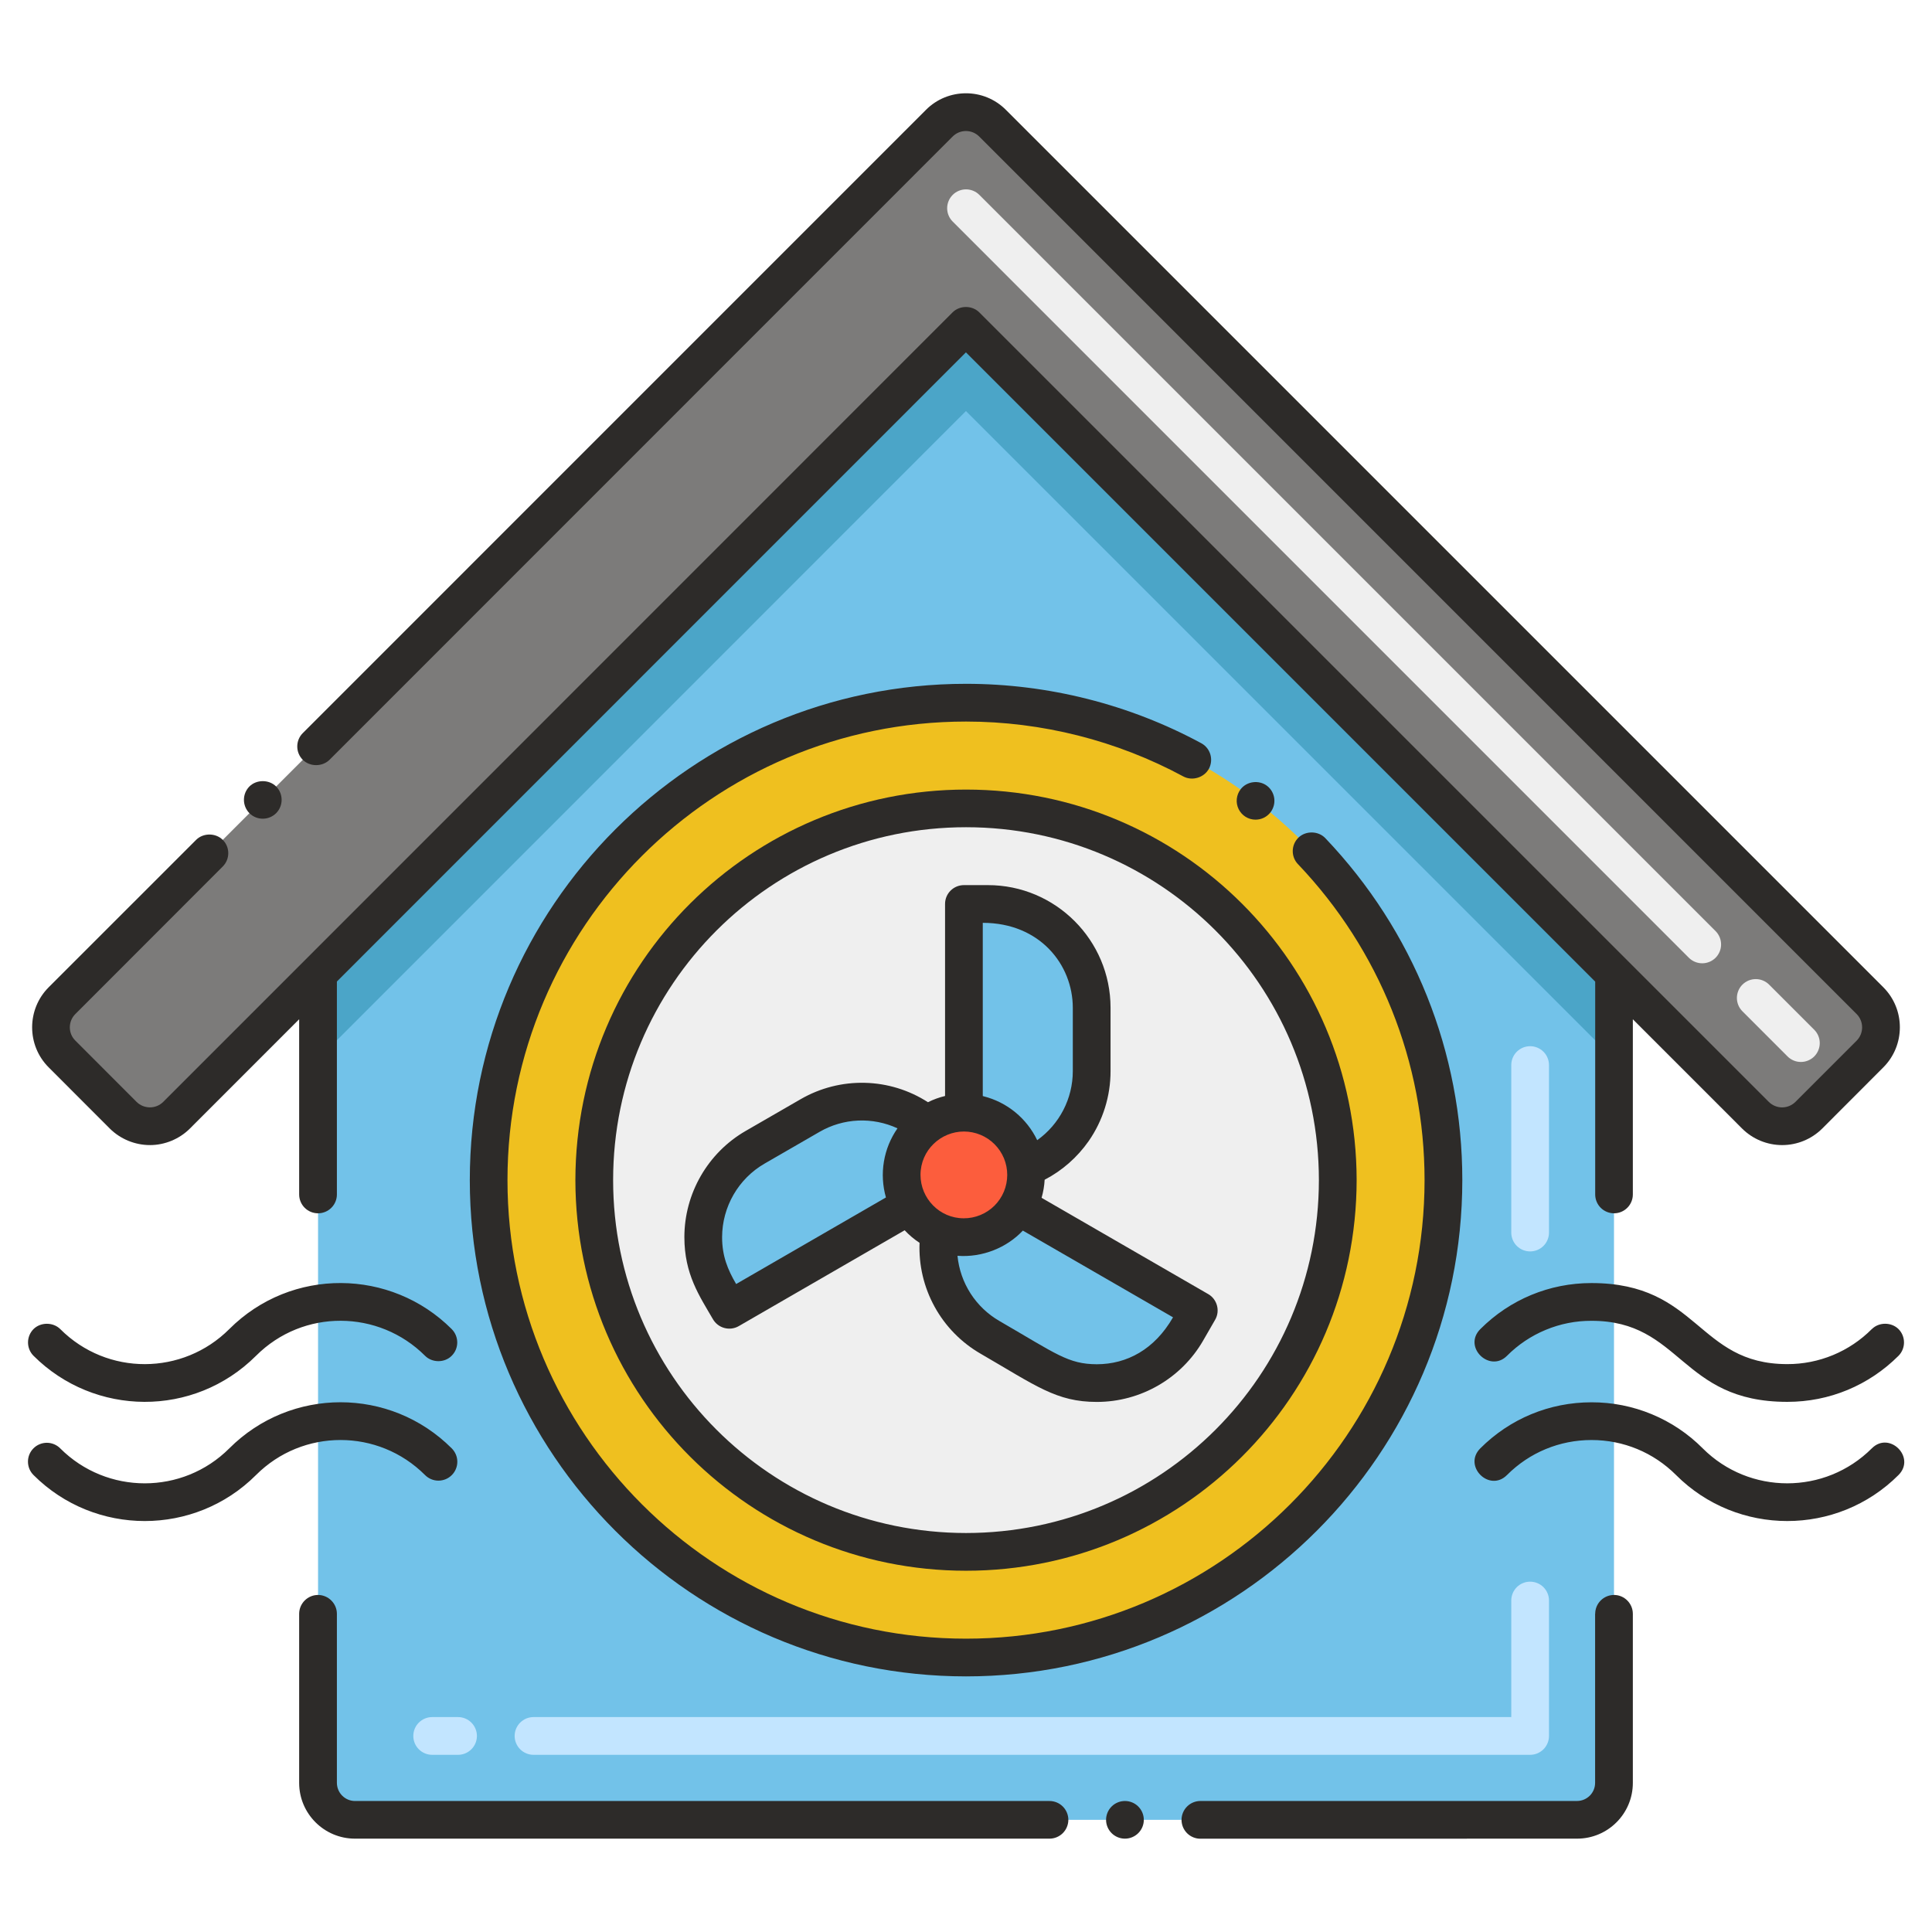 <svg width="82" height="82" viewBox="0 0 82 82" fill="none" xmlns="http://www.w3.org/2000/svg">
<path d="M68.503 41.328V75.669C68.503 76.537 67.802 77.239 66.937 77.239H15.065C14.2 77.239 13.499 76.537 13.499 75.669V41.328L41.001 13.826L68.503 41.328Z" fill="#72C2E9"/>
<path d="M68.503 41.328V44.951L40.998 17.446L13.499 44.951V41.328L41.001 13.826L68.503 41.328Z" fill="#4BA5C8"/>
<path d="M79.368 44.736L76.772 47.333C76.624 47.482 76.447 47.6 76.253 47.68C76.058 47.761 75.85 47.802 75.64 47.802C75.429 47.802 75.221 47.761 75.027 47.68C74.832 47.6 74.656 47.482 74.507 47.333L40.997 13.824L13.496 41.331L7.494 47.334C7.345 47.482 7.169 47.6 6.974 47.681C6.78 47.761 6.572 47.803 6.361 47.803C6.151 47.803 5.943 47.761 5.748 47.681C5.554 47.6 5.377 47.482 5.229 47.333L2.633 44.735C2.333 44.435 2.164 44.028 2.164 43.603C2.164 43.179 2.332 42.772 2.632 42.471C5.442 39.658 40.189 4.906 39.865 5.231C40.013 5.082 40.19 4.964 40.384 4.884C40.579 4.803 40.787 4.762 40.997 4.762C41.208 4.762 41.416 4.803 41.61 4.884C41.805 4.964 41.981 5.082 42.13 5.231L79.368 42.472C79.668 42.772 79.836 43.179 79.836 43.604C79.836 44.028 79.668 44.435 79.368 44.736Z" fill="#7C7B7A"/>
<path d="M41.001 70.35C52.191 70.35 61.263 61.278 61.263 50.088C61.263 38.898 52.191 29.826 41.001 29.826C29.811 29.826 20.739 38.898 20.739 50.088C20.739 61.278 29.811 70.35 41.001 70.35Z" fill="#EFC01F"/>
<path d="M41.001 65.865C49.715 65.865 56.778 58.801 56.778 50.088C56.778 41.374 49.715 34.31 41.001 34.31C32.287 34.31 25.224 41.374 25.224 50.088C25.224 58.801 32.287 65.865 41.001 65.865Z" fill="#EFEFEF"/>
<path d="M39.87 52.297C38.019 51.505 37.68 48.958 39.35 47.737C39.802 47.402 40.349 47.222 40.91 47.225C41.559 47.224 42.184 47.463 42.668 47.894C43.152 48.326 43.46 48.92 43.533 49.565C43.76 51.602 41.692 53.101 39.87 52.297Z" fill="#FC5D3D"/>
<path d="M46.333 42.77V45.464C46.333 47.332 45.17 48.924 43.533 49.563C43.459 48.919 43.151 48.325 42.667 47.894C42.183 47.463 41.558 47.225 40.91 47.225V38.367H41.93C44.359 38.367 46.333 40.338 46.333 42.77ZM38.613 51.167L30.953 55.591L30.441 54.71C29.223 52.603 29.944 49.91 32.051 48.691L34.388 47.345C35.157 46.901 36.044 46.7 36.93 46.77C37.816 46.84 38.66 47.177 39.35 47.737C38.241 48.548 37.965 50.042 38.613 51.167ZM50.879 55.618L50.371 56.499C49.156 58.606 46.463 59.328 44.356 58.113L42.02 56.763C40.406 55.832 39.607 54.031 39.871 52.296C41.038 52.812 42.521 52.382 43.2 51.183L50.879 55.618Z" fill="#72C2E9"/>
<path d="M64.943 74.48H22.644C22.432 74.48 22.228 74.395 22.078 74.245C21.928 74.095 21.843 73.891 21.843 73.679C21.843 73.467 21.928 73.263 22.078 73.113C22.228 72.963 22.432 72.878 22.644 72.878H64.143V67.932C64.143 67.719 64.227 67.516 64.377 67.365C64.527 67.215 64.731 67.131 64.943 67.131C65.156 67.131 65.359 67.215 65.51 67.365C65.66 67.516 65.744 67.719 65.744 67.932V73.679C65.744 73.891 65.66 74.095 65.51 74.245C65.359 74.395 65.156 74.48 64.943 74.48ZM19.441 74.48H18.343C18.13 74.48 17.927 74.395 17.776 74.245C17.626 74.095 17.542 73.891 17.542 73.679C17.542 73.467 17.626 73.263 17.776 73.113C17.927 72.963 18.13 72.878 18.343 72.878H19.441C19.654 72.878 19.857 72.963 20.007 73.113C20.157 73.263 20.242 73.467 20.242 73.679C20.242 73.891 20.157 74.095 20.007 74.245C19.857 74.395 19.654 74.48 19.441 74.48ZM64.943 53.114C64.731 53.114 64.527 53.03 64.377 52.88C64.227 52.73 64.143 52.526 64.143 52.313V45.205C64.143 44.993 64.227 44.789 64.377 44.639C64.527 44.489 64.731 44.404 64.943 44.404C65.156 44.404 65.359 44.489 65.51 44.639C65.66 44.789 65.744 44.993 65.744 45.205V52.313C65.744 52.526 65.66 52.73 65.51 52.88C65.359 53.03 65.156 53.114 64.943 53.114Z" fill="#C2E5FF"/>
<path d="M75.867 44.836L73.956 42.925C73.881 42.851 73.822 42.763 73.781 42.665C73.741 42.568 73.719 42.464 73.719 42.358C73.719 42.253 73.74 42.148 73.78 42.051C73.82 41.953 73.879 41.865 73.954 41.79C74.028 41.716 74.117 41.657 74.215 41.616C74.312 41.576 74.416 41.556 74.522 41.556C74.627 41.556 74.732 41.577 74.829 41.618C74.926 41.658 75.015 41.718 75.089 41.793L76.999 43.703C77.074 43.778 77.134 43.866 77.174 43.963C77.215 44.061 77.236 44.165 77.236 44.27C77.236 44.376 77.216 44.48 77.175 44.578C77.135 44.675 77.076 44.764 77.002 44.839C76.927 44.913 76.838 44.972 76.741 45.012C76.644 45.053 76.539 45.073 76.433 45.073C76.328 45.073 76.224 45.052 76.126 45.011C76.029 44.97 75.941 44.911 75.867 44.836ZM71.691 40.661L40.435 9.404C40.361 9.33 40.301 9.242 40.261 9.144C40.221 9.047 40.2 8.943 40.2 8.838C40.2 8.733 40.221 8.629 40.261 8.532C40.301 8.434 40.361 8.346 40.435 8.272C40.509 8.197 40.597 8.138 40.695 8.098C40.792 8.058 40.896 8.037 41.001 8.037C41.106 8.037 41.21 8.058 41.307 8.098C41.405 8.138 41.493 8.197 41.567 8.272L72.824 39.528C72.969 39.679 73.05 39.882 73.048 40.092C73.047 40.301 72.962 40.502 72.814 40.651C72.665 40.799 72.465 40.883 72.255 40.885C72.045 40.887 71.842 40.806 71.691 40.661Z" fill="#EFEFEF"/>
<path d="M45.344 77.24C45.344 77.028 45.259 76.824 45.109 76.674C44.959 76.524 44.755 76.44 44.543 76.44H15.065C14.861 76.439 14.667 76.357 14.524 76.213C14.38 76.069 14.3 75.874 14.299 75.671V68.496C14.299 68.058 13.937 67.695 13.498 67.695C13.056 67.695 12.697 68.058 12.697 68.496V75.671C12.697 76.978 13.761 78.038 15.065 78.038H44.543C44.755 78.038 44.958 77.954 45.108 77.805C45.258 77.655 45.343 77.452 45.344 77.24ZM50.949 78.041L66.936 78.038C68.243 78.038 69.303 76.978 69.303 75.671V68.496C69.303 68.057 68.944 67.695 68.505 67.695C68.063 67.695 67.705 68.054 67.705 68.493L67.701 68.496V75.671C67.701 76.094 67.359 76.436 66.936 76.439H50.949C50.737 76.439 50.533 76.524 50.383 76.674C50.233 76.824 50.148 77.028 50.148 77.24C50.148 77.453 50.233 77.656 50.383 77.807C50.533 77.957 50.737 78.041 50.949 78.041ZM46.945 77.24C46.945 77.679 47.304 78.038 47.746 78.038C48.188 78.038 48.547 77.679 48.547 77.24C48.547 77.028 48.462 76.824 48.312 76.674C48.162 76.524 47.958 76.44 47.746 76.44C47.534 76.44 47.33 76.524 47.18 76.674C47.03 76.824 46.945 77.028 46.945 77.24ZM10.586 33.38C10.276 33.694 10.276 34.2 10.586 34.514C10.737 34.665 10.939 34.748 11.153 34.748C11.368 34.748 11.567 34.664 11.72 34.514C12.031 34.2 12.031 33.694 11.72 33.38C11.416 33.079 10.888 33.079 10.586 33.38Z" fill="#2D2B29"/>
<path d="M2.066 45.302L4.661 47.9C5.113 48.347 5.723 48.598 6.358 48.601V48.585L6.365 48.601C6.996 48.601 7.614 48.344 8.059 47.9L12.697 43.26V50.696C12.697 50.908 12.782 51.112 12.932 51.262C13.082 51.412 13.286 51.496 13.498 51.496C13.711 51.496 13.914 51.412 14.064 51.262C14.215 51.112 14.299 50.908 14.299 50.696V41.658L40.997 14.955L67.705 41.663V50.696C67.705 50.908 67.789 51.112 67.939 51.262C68.089 51.412 68.293 51.496 68.505 51.496C68.944 51.496 69.303 51.138 69.303 50.696V43.261L73.941 47.9C74.393 48.349 75.004 48.601 75.64 48.601C76.277 48.601 76.888 48.349 77.34 47.9L79.934 45.302C80.864 44.372 80.876 42.845 79.934 41.903L42.695 4.664C41.753 3.716 40.224 3.732 39.299 4.664L12.851 31.115C12.7 31.266 12.617 31.468 12.617 31.682C12.617 31.897 12.7 32.096 12.851 32.249C13.155 32.55 13.68 32.55 13.985 32.249L40.43 5.798C40.504 5.723 40.592 5.663 40.689 5.622C40.787 5.582 40.891 5.561 40.997 5.561C41.102 5.561 41.207 5.582 41.304 5.622C41.401 5.663 41.49 5.723 41.564 5.798L78.8 43.038C78.95 43.188 79.034 43.392 79.034 43.604C79.034 43.817 78.95 44.021 78.8 44.171L76.205 46.766C76.055 46.916 75.851 47.001 75.638 47.001C75.426 47.001 75.222 46.916 75.072 46.766L41.564 13.258C41.259 12.954 40.734 12.954 40.43 13.258C37.827 15.861 7.898 45.796 6.929 46.766C6.605 47.089 6.096 47.067 5.795 46.766L3.2 44.168C2.879 43.854 2.891 43.34 3.2 43.037L9.453 36.778C9.767 36.465 9.767 35.958 9.456 35.648C9.152 35.344 8.626 35.344 8.322 35.648L2.066 41.903C1.132 42.837 1.128 44.364 2.066 45.302Z" fill="#2D2B29"/>
<path d="M24.421 50.088C24.435 59.301 31.887 66.667 41.001 66.667C50.118 66.667 57.567 59.299 57.58 50.088C57.567 40.893 50.139 33.512 41.001 33.512C31.906 33.512 24.435 40.852 24.421 50.088ZM55.978 50.088C55.972 58.371 49.279 65.059 41.001 65.066C32.707 65.059 26.023 58.35 26.023 50.088C26.023 41.802 32.739 35.11 41.001 35.11C49.261 35.11 55.972 41.792 55.978 50.088ZM1.423 57.544C4.008 60.124 8.226 60.178 10.866 57.544C12.87 55.54 16.079 55.584 18.041 57.544C18.342 57.846 18.87 57.849 19.171 57.544C19.485 57.234 19.485 56.728 19.174 56.414L19.171 56.41C16.598 53.838 12.37 53.772 9.732 56.41C7.763 58.379 4.555 58.409 2.557 56.41C2.252 56.11 1.727 56.11 1.423 56.41C1.273 56.561 1.189 56.765 1.189 56.977C1.189 57.19 1.273 57.394 1.423 57.544ZM10.865 62.606C12.847 60.623 16.057 60.622 18.04 62.606C18.115 62.681 18.203 62.74 18.3 62.781C18.397 62.822 18.502 62.843 18.607 62.843C18.713 62.843 18.817 62.822 18.915 62.782C19.012 62.742 19.101 62.683 19.175 62.608C19.25 62.534 19.309 62.445 19.349 62.348C19.39 62.25 19.41 62.146 19.41 62.04C19.41 61.935 19.389 61.831 19.348 61.733C19.307 61.636 19.248 61.548 19.173 61.473C16.564 58.864 12.341 58.864 9.732 61.473C7.754 63.452 4.535 63.452 2.556 61.473C2.482 61.398 2.394 61.339 2.296 61.298C2.199 61.258 2.095 61.236 1.989 61.236C1.884 61.236 1.779 61.257 1.682 61.297C1.584 61.337 1.496 61.396 1.421 61.471C1.347 61.545 1.287 61.634 1.247 61.731C1.207 61.829 1.186 61.933 1.187 62.039C1.187 62.144 1.208 62.248 1.248 62.346C1.289 62.443 1.349 62.532 1.423 62.606C4.027 65.208 8.262 65.208 10.865 62.606ZM79.448 56.41H79.445C78.975 56.883 78.415 57.258 77.8 57.513C77.184 57.768 76.524 57.899 75.857 57.897C72.027 57.897 72.107 54.457 67.545 54.457C65.764 54.457 64.089 55.152 62.83 56.411C62.074 57.167 63.225 58.282 63.961 57.545C64.431 57.072 64.99 56.698 65.606 56.443C66.221 56.187 66.882 56.057 67.548 56.059C71.375 56.059 71.306 59.499 75.851 59.499H75.864C77.644 59.499 79.316 58.804 80.579 57.544C80.889 57.231 80.889 56.724 80.579 56.41C80.274 56.109 79.749 56.109 79.448 56.41ZM79.445 61.473C77.466 63.451 74.247 63.452 72.269 61.473C71.651 60.851 70.915 60.358 70.105 60.023C69.295 59.687 68.426 59.516 67.549 59.518C65.766 59.518 64.089 60.212 62.828 61.473C62.08 62.221 63.212 63.355 63.961 62.605C64.919 61.647 66.194 61.119 67.549 61.119C68.904 61.119 70.178 61.647 71.137 62.605C73.74 65.208 77.975 65.208 80.578 62.605C81.326 61.858 80.194 60.724 79.445 61.473Z" fill="#2D2B29"/>
<path d="M62.065 50.088C62.065 44.662 59.999 39.508 56.251 35.574C55.956 35.263 55.428 35.251 55.117 35.545C54.797 35.85 54.784 36.356 55.088 36.676L55.092 36.679C58.554 40.318 60.46 45.078 60.463 50.087C60.457 60.852 51.717 69.55 41.001 69.55C30.265 69.55 21.539 60.826 21.539 50.087C21.539 39.351 30.263 30.625 41.001 30.625C44.217 30.625 47.404 31.433 50.223 32.954C50.601 33.159 51.104 33.005 51.309 32.63C51.517 32.239 51.373 31.753 50.985 31.544C47.936 29.895 44.483 29.023 41.001 29.023C29.39 29.027 19.94 38.476 19.94 50.087C19.94 61.699 29.39 71.148 41.001 71.151C52.612 71.148 62.062 61.699 62.065 50.088Z" fill="#2D2B29"/>
<path d="M53.288 34.789C53.541 34.789 53.772 34.674 53.925 34.476C54.054 34.303 54.111 34.095 54.083 33.883C54.069 33.779 54.035 33.678 53.982 33.587C53.929 33.495 53.859 33.415 53.775 33.352C53.432 33.092 52.913 33.159 52.654 33.502C52.563 33.62 52.508 33.762 52.493 33.91C52.478 34.059 52.506 34.209 52.572 34.343C52.638 34.476 52.74 34.589 52.866 34.668C52.993 34.747 53.139 34.789 53.288 34.789ZM40.111 38.368V46.517C39.859 46.577 39.616 46.666 39.385 46.781C38.584 46.265 37.656 45.98 36.704 45.958C35.751 45.935 34.811 46.175 33.986 46.651L31.651 47.999C30.043 48.925 29.047 50.655 29.047 52.509C29.047 54.085 29.686 55.003 30.261 55.994C30.368 56.177 30.543 56.31 30.747 56.364C30.952 56.419 31.169 56.391 31.353 56.286L38.397 52.216C38.585 52.419 38.797 52.597 39.029 52.749C38.99 53.695 39.211 54.633 39.668 55.463C40.124 56.293 40.799 56.981 41.619 57.455C43.98 58.822 44.836 59.502 46.552 59.502H46.555C48.41 59.502 50.139 58.506 51.065 56.898L51.571 56.02C51.802 55.627 51.649 55.135 51.28 54.925L44.208 50.839C44.28 50.589 44.324 50.332 44.338 50.072C45.084 49.684 45.724 49.121 46.206 48.432C46.812 47.56 47.136 46.524 47.135 45.462V42.772C47.135 39.902 44.8 37.567 41.93 37.567H40.911C40.48 37.567 40.111 37.913 40.111 38.368ZM37.602 50.824L31.244 54.498C30.882 53.878 30.648 53.308 30.648 52.509C30.651 51.221 31.34 50.027 32.452 49.386L34.787 48.038C35.285 47.75 35.846 47.586 36.421 47.56C36.997 47.535 37.57 47.648 38.092 47.89C37.797 48.312 37.601 48.794 37.516 49.302C37.431 49.809 37.461 50.33 37.602 50.824ZM39.069 49.868C39.07 48.811 39.935 48.025 40.911 48.025C41.153 48.025 41.392 48.073 41.615 48.165C41.839 48.258 42.041 48.394 42.212 48.565C42.383 48.736 42.518 48.939 42.611 49.162C42.703 49.385 42.75 49.625 42.75 49.867C42.75 50.109 42.702 50.349 42.61 50.573C42.517 50.797 42.38 51.001 42.209 51.172C42.037 51.343 41.833 51.478 41.609 51.57C41.384 51.663 41.144 51.709 40.902 51.708C39.876 51.708 39.07 50.863 39.069 49.868ZM49.787 55.911C48.997 57.282 47.825 57.9 46.552 57.903C45.333 57.897 44.842 57.47 42.42 56.068C41.924 55.782 41.504 55.381 41.194 54.9C40.885 54.418 40.694 53.87 40.639 53.3C41.696 53.38 42.737 52.953 43.413 52.23L49.787 55.911ZM41.712 39.168C44.137 39.168 45.531 40.947 45.533 42.772V45.462C45.533 46.625 44.97 47.717 44.022 48.393C43.803 47.935 43.485 47.53 43.092 47.208C42.7 46.886 42.24 46.654 41.748 46.53C41.736 46.527 41.724 46.522 41.712 46.519V39.168Z" fill="#2D2B29"/>
</svg>
